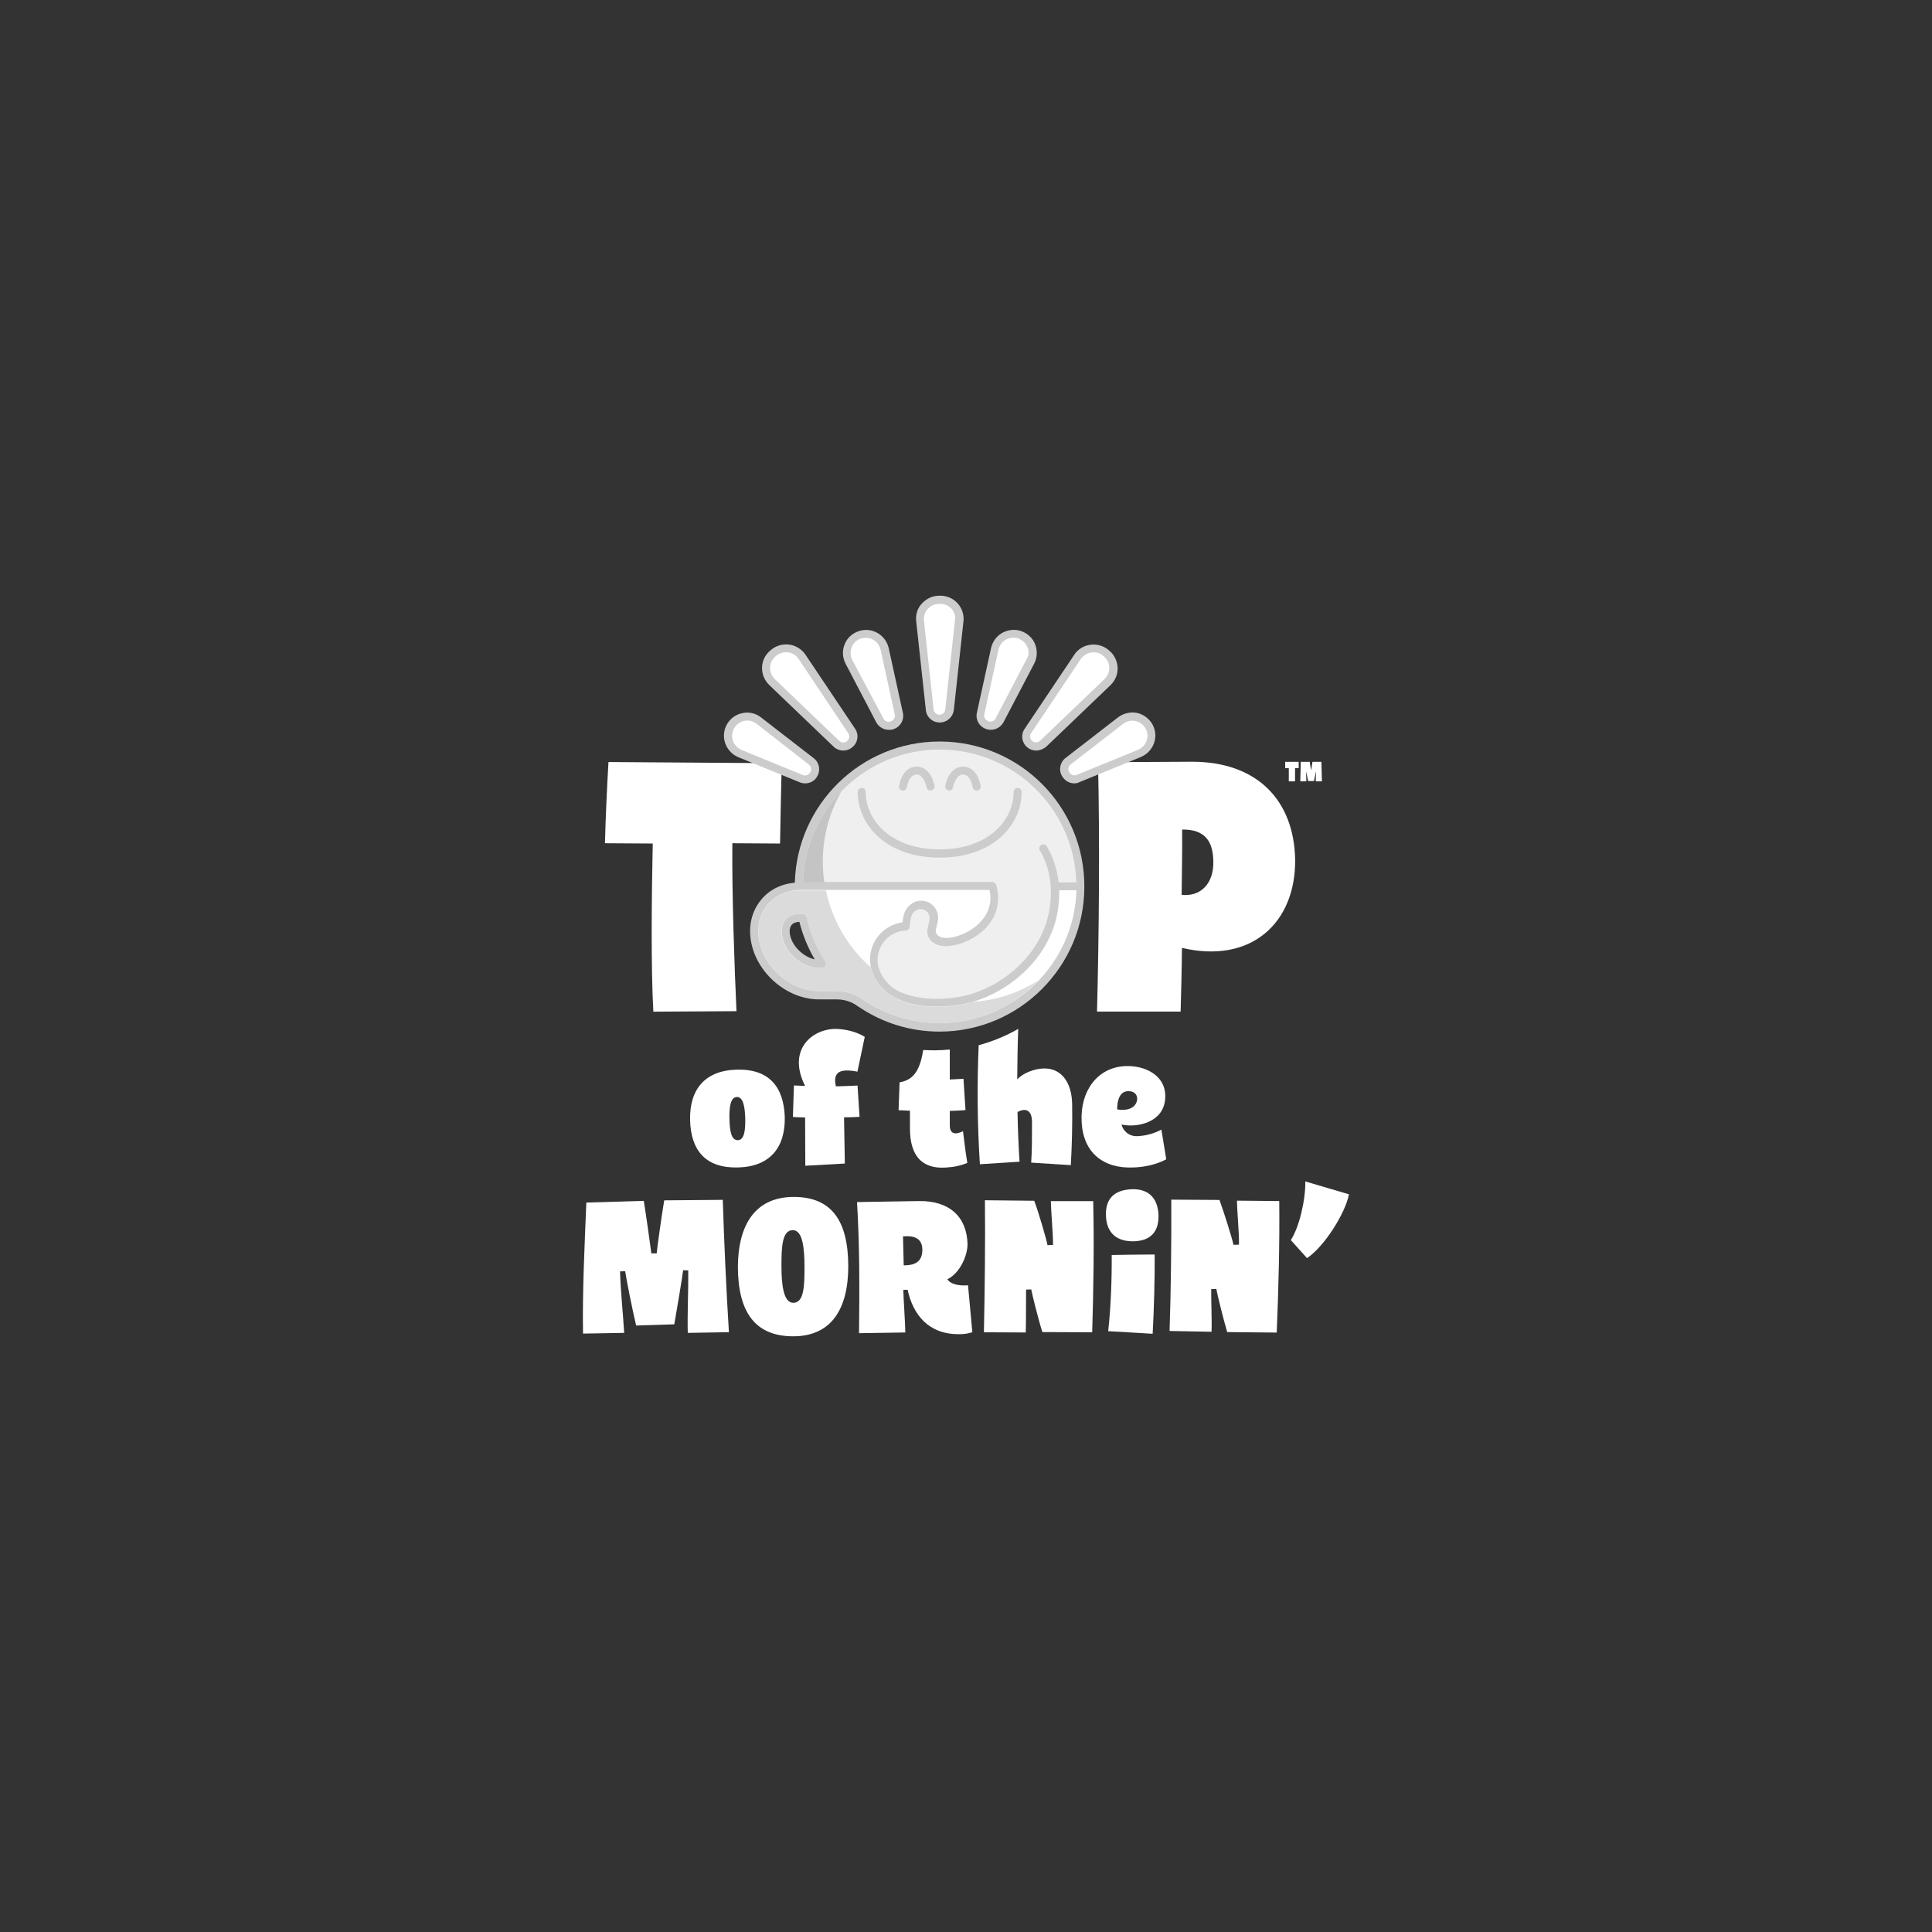 <?xml version="1.0" encoding="UTF-8"?>
<!-- Generator: Adobe Illustrator 28.0.0, SVG Export Plug-In . SVG Version: 6.00 Build 0)  -->
<svg xmlns="http://www.w3.org/2000/svg" xmlns:xlink="http://www.w3.org/1999/xlink" version="1.1" id="Layer_1" x="0px" y="0px" viewBox="0 0 1920 1920" style="enable-background:new 0 0 1920 1920;" xml:space="preserve">
<rect x="0" y="0" width="1920" height="1920" fill="#333333" stroke="none"/>
<style type="text/css">
	.st0{fill:none;}
	.st1{fill:#FFFFFF;}
	.st2{fill:#CCCCCC;}
	.st3{fill:#DBDBDB;}
	.st4{fill:#EFEFEF;}
	.st5{fill:#C4C4C4;}
</style>
<g id="Layer_3">
</g>
<g id="Layer_2_00000087370079092297751910000012224489243889685126_">
	<g id="Logo">
		<rect x="6.3" y="-0.4" class="st0" width="1920.7" height="1927.4"></rect>
		<g>
			<g>
				<path class="st1" d="M732.3,1063c-32,0.8-47.2,19.9-46.5,50.2c0.8,30.3,15.6,47.9,47.7,47c31.8-0.8,47-19.9,46.4-50.2      C778.8,1079.9,764.2,1062.2,732.3,1063z M740.6,1111.2c0.3,13.1-1.2,21.7-7.3,21.9c-6.3,0.2-8.1-8.4-8.4-21      c-0.3-12.6,1.3-21.7,7.3-21.9C738.2,1090,740.2,1098.6,740.6,1111.2z"></path>
				<path class="st1" d="M854.2,1109.9c-0.7-10.4-1.3-20.7-2-31.1c-4.6,0.3-16.9,0.7-21.5,0.8c-3.3-14.6,4.3-17.9,21.4-14.6      l7.3-34.6c-8.1-5-18.1-7.3-26.5-7.8c-24.2-1.5-51.5,19.5-32.8,56.6c-3.8-0.2-7.5-0.3-11.1-0.5c-0.3,10.4-0.7,20.9-1,31.3      c4,0.3,8.1,0.5,12.1,0.5c0,0,0.2,43.9,0.2,48l39.3-2.2l-0.8-45.9C843.9,1110.4,849,1110.2,854.2,1109.9z"></path>
				<path class="st1" d="M649.3,1005.4l82.6-0.5c-2-43.9-4.6-116.6-4.1-166.9l47.4,0.3c0.3-22.7,1.2-59.5,1.7-79.8l-172.2-1.2      c-1.3,21.4-3,58.6-3.5,80.7l47.5,0.3C647.6,889.3,646.8,961.5,649.3,1005.4z"></path>
				<path class="st1" d="M1184.6,757l-93.4,0.5c1.8,76.8,1,171.2-1,247.8h83.1c0.3-11.9,1.2-43.4,1.3-63.3      c68.7,16.2,113.1-24.8,112.5-87.6C1286.1,796,1250,757,1184.6,757z M1174.3,889.3c0.2-17.9,0.7-46.7,0.5-64.9      c22.9-0.3,30.8,11.8,31,32.1C1206.1,878,1193.4,891.3,1174.3,889.3z"></path>
				<path class="st1" d="M788.8,1189.5c-37.9,0-55.3,27.2-55.5,69.6c0.2,45,17.2,68.9,55,68.9c37.9,0,54.7-27.2,54.7-69.6      C842.9,1213.2,826.5,1189.5,788.8,1189.5z M788.4,1294.7c-9.9,0-11.8-18.2-11.8-36.8c0-18.1,0.5-35.4,11.3-35.4      c9.9,0,11.6,18.2,11.6,36.8C799.5,1277.3,799.2,1294.7,788.4,1294.7z"></path>
				<path class="st1" d="M1229.3,1193.2c0.2,12.8,2.2,31.6,2,43.7l-5.5,0.2c-1-5.6-9.9-33.8-13.9-44.6l-47.9-0.3      c0.2,39.3-0.3,91.1-1.7,130.5l41.7,0.8c0.5-12.4-0.5-30.5-0.3-42.4l5.1-0.2c0.8,5.3,7.3,31.3,10.8,42.9l49.2,0.5      c1.7-41.4,3-89.3,2.5-130.7L1229.3,1193.2z"></path>
				<path class="st1" d="M1044.3,1193.5c0.3,12.8,2.2,31.3,2.2,43.7l-5.5,0.2c-1-5.6-9.1-33.5-13.2-44.1l-49-0.5      c0.5,39.3-0.2,92.1-1,131.2l41.6,0.2c0.3-12.4,0.2-30.8,0.3-42.6l5.1-0.2c1,5.3,7.3,30.6,11.1,42.4l49.5,0.2      c1.3-41.6,2-88.9,1-130.3h-42.1V1193.5z"></path>
				<path class="st1" d="M660.1,1192.9c-2.8,16.4-7,47.2-7.5,52.7h-5.3c-0.7-5.8-5.1-37.3-7.5-52.2l-57.1,1.7      c-1.7,41.4-4,89.1-3.3,130.2c13.6-0.2,27.3-0.5,40.9-0.7c-1.2-20.4-3.5-40.7-4.1-61.1l5.1-0.2c0.8,6.3,7.5,40.1,10.9,54      l37.9-1.2c2.6-14.4,8.1-47.7,8.8-53.8l5.1,0.2c0.2,20.4-1,42.1-0.5,62.1c13.6-0.2,27.3-0.5,40.9-0.7      c-2.6-41.1-4.8-90.1-6.1-131.5L660.1,1192.9z"></path>
				<path class="st1" d="M962,1277.3c-9.6,0.8-17.7-1.3-20.5-6c12.4-6,20.2-23.5,20-35.3c-0.8-26.7-17.9-42.9-48.5-42.4      c-19.7,0.3-43.4,0.7-61.3,1c2.6,43.4,2.5,83.6,2,130.3c0,0,44.9-0.7,46-0.7c-0.2-11.3-1.7-31-2-42.4h4.3      c5.3,24.3,20.2,44.1,50.7,44.1c6.1,0,9.9-0.7,13.6-2C965.1,1311.1,963.1,1289.4,962,1277.3z M898.1,1257.5      c-0.2-7.6-0.5-21.2-0.7-28.8c9.1-0.8,18.7,0.7,19.2,12.4C917.1,1255.3,907.3,1257.5,898.1,1257.5z"></path>
				<path class="st1" d="M1104.8,1247.2c0.2,22.2-0.8,52-3.5,75.7c10.9,0.7,32.8,1.8,44.2,2.6c1.3-23.2,2.2-55.6,2-78.8      C1136.5,1246.7,1115.5,1247,1104.8,1247.2z"></path>
				<path class="st1" d="M1123.6,1181.9c-16.2,1-25.3,9.4-24.5,26.5c0.7,17.1,10.8,25.3,27,25.2c16.2-0.2,25.8-8.4,25.2-26.3      C1150.5,1189.2,1139.9,1180.9,1123.6,1181.9z"></path>
				<path class="st1" d="M1297.2,1174.1c0.3,18.4-6,45.4-14.4,58.3l16.1,17.9c17.1-11.4,37.9-44.2,41.7-63.4L1297.2,1174.1z"></path>
				<path class="st1" d="M1126.9,1160.2c12.1-0.5,23.2-3.3,32.1-8.1l-4.8-29.5c-7.8,4.1-15.6,6.1-23.7,6.5      c-9.6,0.5-14.9-6.6-15.9-11.6c14.1,3.5,44.7-1.3,43.4-29.8c-0.8-18.7-19.4-29.1-39.9-28.2c-27.7,1.3-44.6,25-43.2,54.7      C1076.1,1145.5,1096.5,1161.7,1126.9,1160.2z M1121,1084.4c6.3-0.3,9.1,3.6,9.1,7.3c0,6.3-5.5,13.1-19.9,10.8      C1110.2,1092.3,1113.4,1084.5,1121,1084.4z"></path>
				<path class="st1" d="M950.4,1126.3c-4.1,0.2-6.6-2-6.5-8.4v-13.9c5.1-0.2,10.3-0.3,15.6-0.8c-0.7-10.4-1.3-20.7-2-31.1      c-4.5,0.3-9.1,0.5-13.6,0.7V1043c-5,0.5-10.1,0.8-15.1,0.8c-3.8,0-7.5-0.2-11.3-0.3c-2.8,16.6-7.5,29.6-23.5,32.1      c-0.3,10.4-0.7,17.2-1,27.7c3.8,0.2,7.6,0.3,11.3,0.5v17.7c0,26.7,11.6,40.4,35.6,38.8c8.8-0.5,14.9-2,21.4-4.6      c-1.7-10.4-3-21-4.3-31.6C955.2,1125.3,952.1,1126.1,950.4,1126.3z"></path>
				<path class="st1" d="M1065.5,1097.5c-0.3-23-11.8-36.9-29.8-35.6c-7.6,0.5-18.7,4.1-24.8,10.8c0.2-13.9,0.3-34.6,1-50.2      c-12.4,7.1-25.7,12.6-39.3,16.2c-1.7,39.3-1.3,79.2,1.2,118.3c13.1-0.8,26.3-1.7,39.4-2.5c-1-15.9-1.7-33.1-2-49.4      c4.5-2.6,14.4-5.3,14.4,10.1c0,18.7,0,26.2-0.8,40.2c13.1,0.8,26.3,1.7,39.4,2.5C1065.3,1136.9,1065.8,1118.3,1065.5,1097.5z"></path>
			</g>
			<g>
				<g>
					<path class="st2" d="M933.8,718c-7.1,0-13.1-5.3-13.7-12.4l0,0l-9.6-88.3c-0.7-6.5,1.3-13.1,5.8-17.7       c4.5-4.8,10.6-7.6,17.1-7.6h1.2c6.5,0,12.8,2.8,17.1,7.6c4.3,4.8,6.5,11.4,5.8,17.7l-9.6,88.3C946.9,712.9,941,718,933.8,718z        M984.5,725.3c-1.5,0-3.1-0.3-4.6-0.8l-0.3-0.2c-6.5-2.3-10.3-9.1-8.8-15.9l14.1-64.4c1.5-6.5,5.6-12.1,11.4-15.2       s12.8-3.8,18.9-1.5c6.3,2.3,11.3,7.1,13.6,13.2c2.3,6.3,2,13.1-1,18.9l-30.6,58.5l0,0C994.4,722.7,989.6,725.3,984.5,725.3z        M993.3,716L993.3,716L993.3,716z M1029.7,745.9c-3.1,0-6.3-1-8.9-3.3c-5.5-4.6-6.5-12.4-2.6-18.2l49.4-73.7       c3.6-5.5,9.4-9.1,15.9-9.9c6.5-1,13.1,1,18.1,5.1l0.8,0.7c5,4.1,7.9,10.3,8.3,16.9c0.2,6.5-2.3,12.8-7.1,17.4l-64.1,61.4l0,0       C1036.7,744.5,1033.2,745.9,1029.7,745.9z M1067.7,778.5c-4.8,0-9.4-2.5-12.1-7l-0.2-0.3c-3.5-6-2-13.7,3.5-17.9l52.2-40.4       c5.3-4,11.9-5.6,18.4-4.5c6.5,1.3,12.1,5.3,15.6,11.1c3.3,5.8,4,12.6,1.8,18.9c-2.2,6.3-7,11.3-13.1,13.9l-61.1,25l0,0       C1071.1,778.2,1069.3,778.5,1067.7,778.5z M883.3,725.3c-5.1,0-9.9-2.8-12.4-7.3l0,0l-30.6-58.5c-3-5.8-3.5-12.8-1-18.9       c2.3-6.3,7.3-10.9,13.6-13.2c6.3-2.3,13.1-1.7,18.9,1.5s9.9,8.8,11.4,15.2l14.1,64.4c1.5,6.6-2.3,13.6-8.8,15.9l-0.3,0.2       C886.5,725.2,885,725.3,883.3,725.3z M838.1,745.9c-3.5,0-7-1.3-9.6-3.8l0,0l-64.1-61.4c-4.6-4.5-7.3-10.8-7.1-17.4       c0.2-6.6,3.1-12.6,8.3-16.9l0.8-0.7c5-4.1,11.6-6,18.1-5.1c6.5,1,12.3,4.6,15.9,9.9l49.4,73.7c4,6,2.8,13.7-2.6,18.2       C844.4,744.9,841.3,745.9,838.1,745.9z M800.2,778.5c-1.7,0-3.5-0.3-5.3-1l0,0l-61.1-25c-6.1-2.5-10.9-7.6-13.1-13.9       c-2.2-6.3-1.5-13.2,1.8-18.9c3.3-5.8,8.9-9.8,15.6-11.1c6.5-1.3,13.2,0.3,18.4,4.5l52.2,40.4c5.5,4.1,7,11.9,3.5,17.9l-0.2,0.3       C809.8,776,805,778.5,800.2,778.5z"></path>
				</g>
				<g>
					<g>
						<g>
							<path class="st2" d="M933.8,736.9c-78.2,0-141.9,62.6-143.9,140.3c-13.6,1.2-25.5,7.1-33.6,17.1         c-9.1,11.1-12.8,25.8-9.9,41.4c5.6,31.6,35.9,57.5,67.6,57.5h17.7c7.3,0,14.4,2.2,20.4,6.5c24.2,16.7,52.3,25.5,81.6,25.5         c79.3,0,143.9-64.6,143.9-143.9C1077.9,801.5,1013.3,736.9,933.8,736.9z M785.1,928.9c-0.8-4.1-0.2-7.6,1.7-9.8         c2-2.3,5.1-2.8,7.6-3c3.3,13.1,8.4,25.5,15.2,37.3C798.2,950.9,787.1,940.1,785.1,928.9z"></path>
						</g>
					</g>
					<g>
						<path class="st1" d="M762.6,899.2c-7.6,9.3-10.6,21.7-8.3,34.9c5,28,31.8,50.8,59.6,50.8h17.7c8.9,0,17.6,2.6,25,7.8        c22.7,15.7,49.5,24,77.2,24c73.7,0,133.8-58.8,136-132h-17.1c0.2,7.6-0.5,15.9-2.3,25c-10.6,48.9-55.5,81.5-94.4,88.4        c-6.3,1.2-15.1,2.3-25,2.3c-13.2,0-28.2-2-41.7-8.9c-12.3-6.1-24.7-21-24.7-37.8c0-18.9,13.9-34.6,32.3-37.1        c0.3-3.3,1-7.3,2.3-10.4c2.2-5.3,8.4-11.1,16.2-11.1c9.4,0,16.9,7.6,16.9,16.9c0,2.8-1.2,7.9-2.2,11.8        c-1.3,5.3,4.5,7.3,5.1,7.6c8.4,2.8,26.5-2.6,37.9-13.9c6.8-6.6,13.7-17.6,10.3-33.1H794.4c-0.2,0-0.3,0-0.3,0        C781.1,885.1,770,890.3,762.6,899.2z M780.6,914c3.1-3.8,8.1-5.8,14.4-5.8h2.5c1.8,0,3.5,1.3,4,3c3.6,15.7,9.9,30.6,18.9,44.4        c0.8,1.3,0.8,2.8,0.2,4.1c-0.7,1.3-2,2.2-3.5,2.2h-3c-16.7,0-33.8-14.7-36.8-31.6C776.2,923.7,777.3,917.9,780.6,914z"></path>
					</g>
					<g>
						<path class="st3" d="M956,998.3c-6.3,1.2-15.1,2.3-25,2.3c-13.2,0-28.2-2-41.7-8.9c-10.4-5.3-21-16.9-23.8-30.3        c-22.4-19.5-38.4-46.4-44.7-76.5h-26.3c-0.2,0-0.3,0-0.3,0c-12.8,0.2-24,5.3-31.5,14.4c-7.6,9.3-10.6,21.7-8.3,34.9        c5,28,31.8,50.8,59.6,50.8h17.7c8.9,0,17.6,2.6,25,7.8c22.7,15.7,49.5,24,77.2,24c2.3,0,4.6-0.2,7.1-0.2        c0.8,0,1.5-0.2,2.2-0.2c1.7-0.2,3.1-0.2,4.8-0.3c0.8-0.2,1.7-0.2,2.6-0.3c1.5-0.2,2.8-0.3,4.3-0.5c0.8-0.2,1.7-0.3,2.6-0.5        c1.5-0.3,2.8-0.5,4.1-0.8c0.8-0.2,1.7-0.3,2.5-0.5c1.5-0.3,2.8-0.7,4.1-1c0.8-0.2,1.7-0.5,2.3-0.7c1.5-0.3,2.8-0.8,4.1-1.3        c0.8-0.3,1.5-0.5,2.3-0.8c1.5-0.5,2.8-1,4.1-1.5c0.7-0.3,1.5-0.5,2.2-0.8c1.5-0.5,2.8-1.2,4.1-1.7c0.7-0.3,1.3-0.5,2-0.8        c1.5-0.7,2.8-1.3,4.1-2c0.5-0.3,1.2-0.5,1.7-0.8c1.5-0.8,2.8-1.5,4.3-2.3c0.5-0.3,1-0.5,1.5-0.8c1.5-0.8,2.8-1.7,4.3-2.6        c0.5-0.3,0.8-0.5,1.3-0.8c1.5-1,3-2,4.5-3c0.3-0.3,0.8-0.5,1-0.8c1.5-1,3-2.2,4.5-3.3c0.3-0.2,0.5-0.3,0.8-0.7        c1.5-1.2,3-2.3,4.5-3.8c0.2-0.2,0.3-0.3,0.5-0.5c1.5-1.3,3-2.6,4.6-4.1c0.2-0.2,0.2-0.2,0.3-0.3c1.7-1.5,3.1-3,4.6-4.6l0,0        c-19.4,12.1-41.7,19.9-66.1,21.2C962.8,996.9,959.3,997.8,956,998.3z M820.4,959.7c-0.7,1.3-2,2.2-3.5,2.2h-3        c-16.7,0-33.8-14.7-36.8-31.6c-1.2-6.5,0.2-12.4,3.3-16.2s8.1-5.8,14.4-5.8h2.5c1.8,0,3.5,1.3,4,3        c3.6,15.7,9.9,30.6,18.9,44.4C821,956.9,821.2,958.3,820.4,959.7z"></path>
					</g>
					<path class="st2" d="M1036.5,739.1L1036.5,739.1L1036.5,739.1z"></path>
				</g>
				<path class="st4" d="M933.8,744.9c73.7,0,133.8,58.8,135.8,132h-17.6c-2-18.7-8.9-31.3-11.8-35.9c-1.2-1.8-3.6-2.3-5.5-1.3      c-1.8,1.2-2.3,3.6-1.3,5.5c4.6,7.5,8.9,18.4,10.4,31.6c0.3,2.6,0.5,5.3,0.5,7.9l0,0c0.2,7.3-0.3,15.2-2.2,23.5      c-9.8,45.4-51.7,75.7-87.9,82.3c-11.1,2-39.4,5.5-61.9-5.8c-9.9-5-20.2-17.4-20.2-30.6c0-15.7,12.4-28.7,28-29.3      c2-0.2,3.5-1.5,3.8-3.5l0.2-1.7c0.3-3.3,0.8-7.3,2-10.1c1-2.6,4.6-6.1,8.8-6.1c5,0,8.9,4,8.9,8.9c0,1.5-0.7,5.3-1.8,9.8      c-2.2,8.8,3.8,15.1,10.4,17.1c10.8,3.5,32-2,46-15.7c11.6-11.4,15.9-26,12.3-41.4c-0.2-0.8-0.5-1.7-0.7-2.6      c-0.3-1.3-1.3-2.2-2.6-2.6c-0.2,0-0.2,0-0.3-0.2c-0.3-0.2-0.5-0.2-1-0.2l0,0H798C800.2,803.7,860.3,744.9,933.8,744.9z"></path>
				<path class="st2" d="M943.3,785.6c-0.3,0-0.5,0-0.8-0.2c-2.2-0.3-3.5-2.5-3.1-4.6c1.8-9.4,7.9-19,17.6-19      c10.6,0,16.1,10.3,17.6,19.2c0.3,2.2-1,4.1-3.3,4.6c-2.2,0.3-4.1-1-4.6-3.3c-0.2-1.3-2.3-12.6-9.8-12.6c-5.8,0-8.9,8.3-9.8,12.6      C946.8,784.3,945.3,785.6,943.3,785.6z"></path>
				<path class="st2" d="M933.8,852.3c53.5,0,81.5-32.8,81.5-65.3c0-2.2-1.8-4-4-4c-2.2,0-4,1.8-4,4c0,28.5-25.3,57.1-73.5,57.1      c-48.2,0-73.5-28.8-73.5-57.1c0-2.2-1.8-4-4-4c-2.2,0-4,1.8-4,4C852.5,819.6,880.5,852.3,933.8,852.3z"></path>
				<path class="st2" d="M896.6,785.6c2.2,0.3,4.1-1,4.6-3.3c0.2-1.3,2.3-12.6,9.8-12.6c5.8,0,8.9,8.3,9.8,12.6c0.3,2,2,3.3,4,3.3      c0.3,0,0.5,0,0.8-0.2c2.2-0.3,3.5-2.5,3.1-4.6c-1.8-9.4-7.9-19-17.6-19c-10.6,0-16.1,10.3-17.6,19.2      C892.9,783.1,894.4,785.3,896.6,785.6z"></path>
				<path class="st5" d="M798,876.9h21.2c-1-6.6-1.5-13.6-1.5-20.7c0-25.5,6.8-49.5,18.7-70.1C813.6,809.8,799,841.7,798,876.9z"></path>
				<g>
					<g>
						<path class="st1" d="M1074.1,654.9l-49.4,73.7c-1.7,2.5-1.3,5.8,1.2,7.8c2.3,2,5.6,1.8,7.8-0.3l64.1-61.4        c3-3,4.8-7.1,4.6-11.4c-0.2-4.3-2.2-8.3-5.3-10.9l-0.8-0.7c-2.6-2.3-6.1-3.5-9.6-3.5c-0.7,0-1.5,0.2-2.2,0.2        C1080.2,649,1076.6,651.5,1074.1,654.9z"></path>
						<path class="st1" d="M1021.1,643.3c-1.5-4-4.8-7.1-8.9-8.8c-1.7-0.5-3.5-0.8-5.1-0.8c-2.5,0-5,0.7-7.3,1.8        c-3.8,2.2-6.5,5.8-7.5,9.9l-14.1,64.4c-0.7,2.8,1,5.8,3.8,6.8l0.3,0.2c2.8,1,5.8-0.2,7.1-2.8l30.6-58.5        C1022.4,652,1022.8,647.3,1021.1,643.3z"></path>
						<path class="st1" d="M1128.1,716.5c-1-0.2-2-0.3-2.8-0.3c-3.3,0-6.5,1-9.1,3.1l-52.2,40.4c-2.3,1.8-3,5.1-1.5,7.6l0.2,0.3        c1.5,2.6,4.6,3.6,7.3,2.5l61.1-25c4-1.7,7.1-5,8.4-9.1c1.5-4.1,1-8.6-1.3-12.4C1136.1,719.9,1132.4,717.2,1128.1,716.5z"></path>
						<path class="st1" d="M945.8,605.1c-2.8-3.1-7-5-11.3-5h-1.2c-4.3,0-8.3,1.8-11.3,5c-3,3.1-4.1,7.5-3.8,11.6l9.6,88.3l0,0        c0.3,3,2.8,5.3,5.8,5.3c3,0,5.6-2.3,5.8-5.3l9.6-88.3C949.9,612.5,948.4,608.2,945.8,605.1z"></path>
						<path class="st1" d="M769.9,674.8l64.1,61.4c2.2,2.2,5.6,2.2,7.8,0.3c2.3-2,2.8-5.3,1.2-7.8l-49.4-73.9        c-2.3-3.5-6.1-6-10.3-6.5c-4.1-0.5-8.4,0.7-11.8,3.3l-0.8,0.7c-3.3,2.8-5.3,6.8-5.3,10.9C765.1,667.7,766.9,671.8,769.9,674.8        z"></path>
						<path class="st1" d="M751.8,719.2c-3.5-2.6-7.8-3.8-12.1-2.8c-4.1,0.8-7.9,3.5-10.1,7.3c-2.2,3.8-2.6,8.3-1.3,12.4        c1.5,4.1,4.5,7.3,8.4,9.1l61.1,25c2.6,1.2,5.8,0,7.3-2.5l0.2-0.3c1.5-2.6,0.8-5.8-1.5-7.6L751.8,719.2z"></path>
					</g>
					<path class="st1" d="M878,714.2c1.3,2.6,4.5,3.8,7.1,2.8l0.3-0.2c2.8-1,4.5-4,3.8-6.8l-14.1-64.4c-1-4.1-3.6-7.8-7.5-9.9       c-3.8-2.2-8.3-2.3-12.4-1c-4.1,1.5-7.3,4.6-8.9,8.8c-1.5,4-1.3,8.4,0.7,12.4L878,714.2z"></path>
				</g>
			</g>
			<g>
				<g>
					<path class="st1" d="M1280.8,776.5v-13.1h-3.6v-6.3h13.4v6.3h-3.6v13.1H1280.8z"></path>
					<path class="st1" d="M1307.6,776.5l0.2-9.1h-0.3c0,0.5-0.2,1-0.2,1.5l-1.5,7.3h-5.8l-1.5-7.3c-0.2-0.5-0.2-0.8-0.2-1.5h-0.3       l0.2,9.1h-6l0.5-19.4h8.9l1,6.6c0.2,0.5,0.2,0.7,0.2,1.3h0.3c0-0.5,0-0.8,0.2-1.3l1-6.6h8.9l0.5,19.4H1307.6z"></path>
				</g>
			</g>
			<g>
				<path class="st2" d="M1035.4,738.1L1035.4,738.1L1035.4,738.1z"></path>
			</g>
		</g>
	</g>
</g>
</svg>
